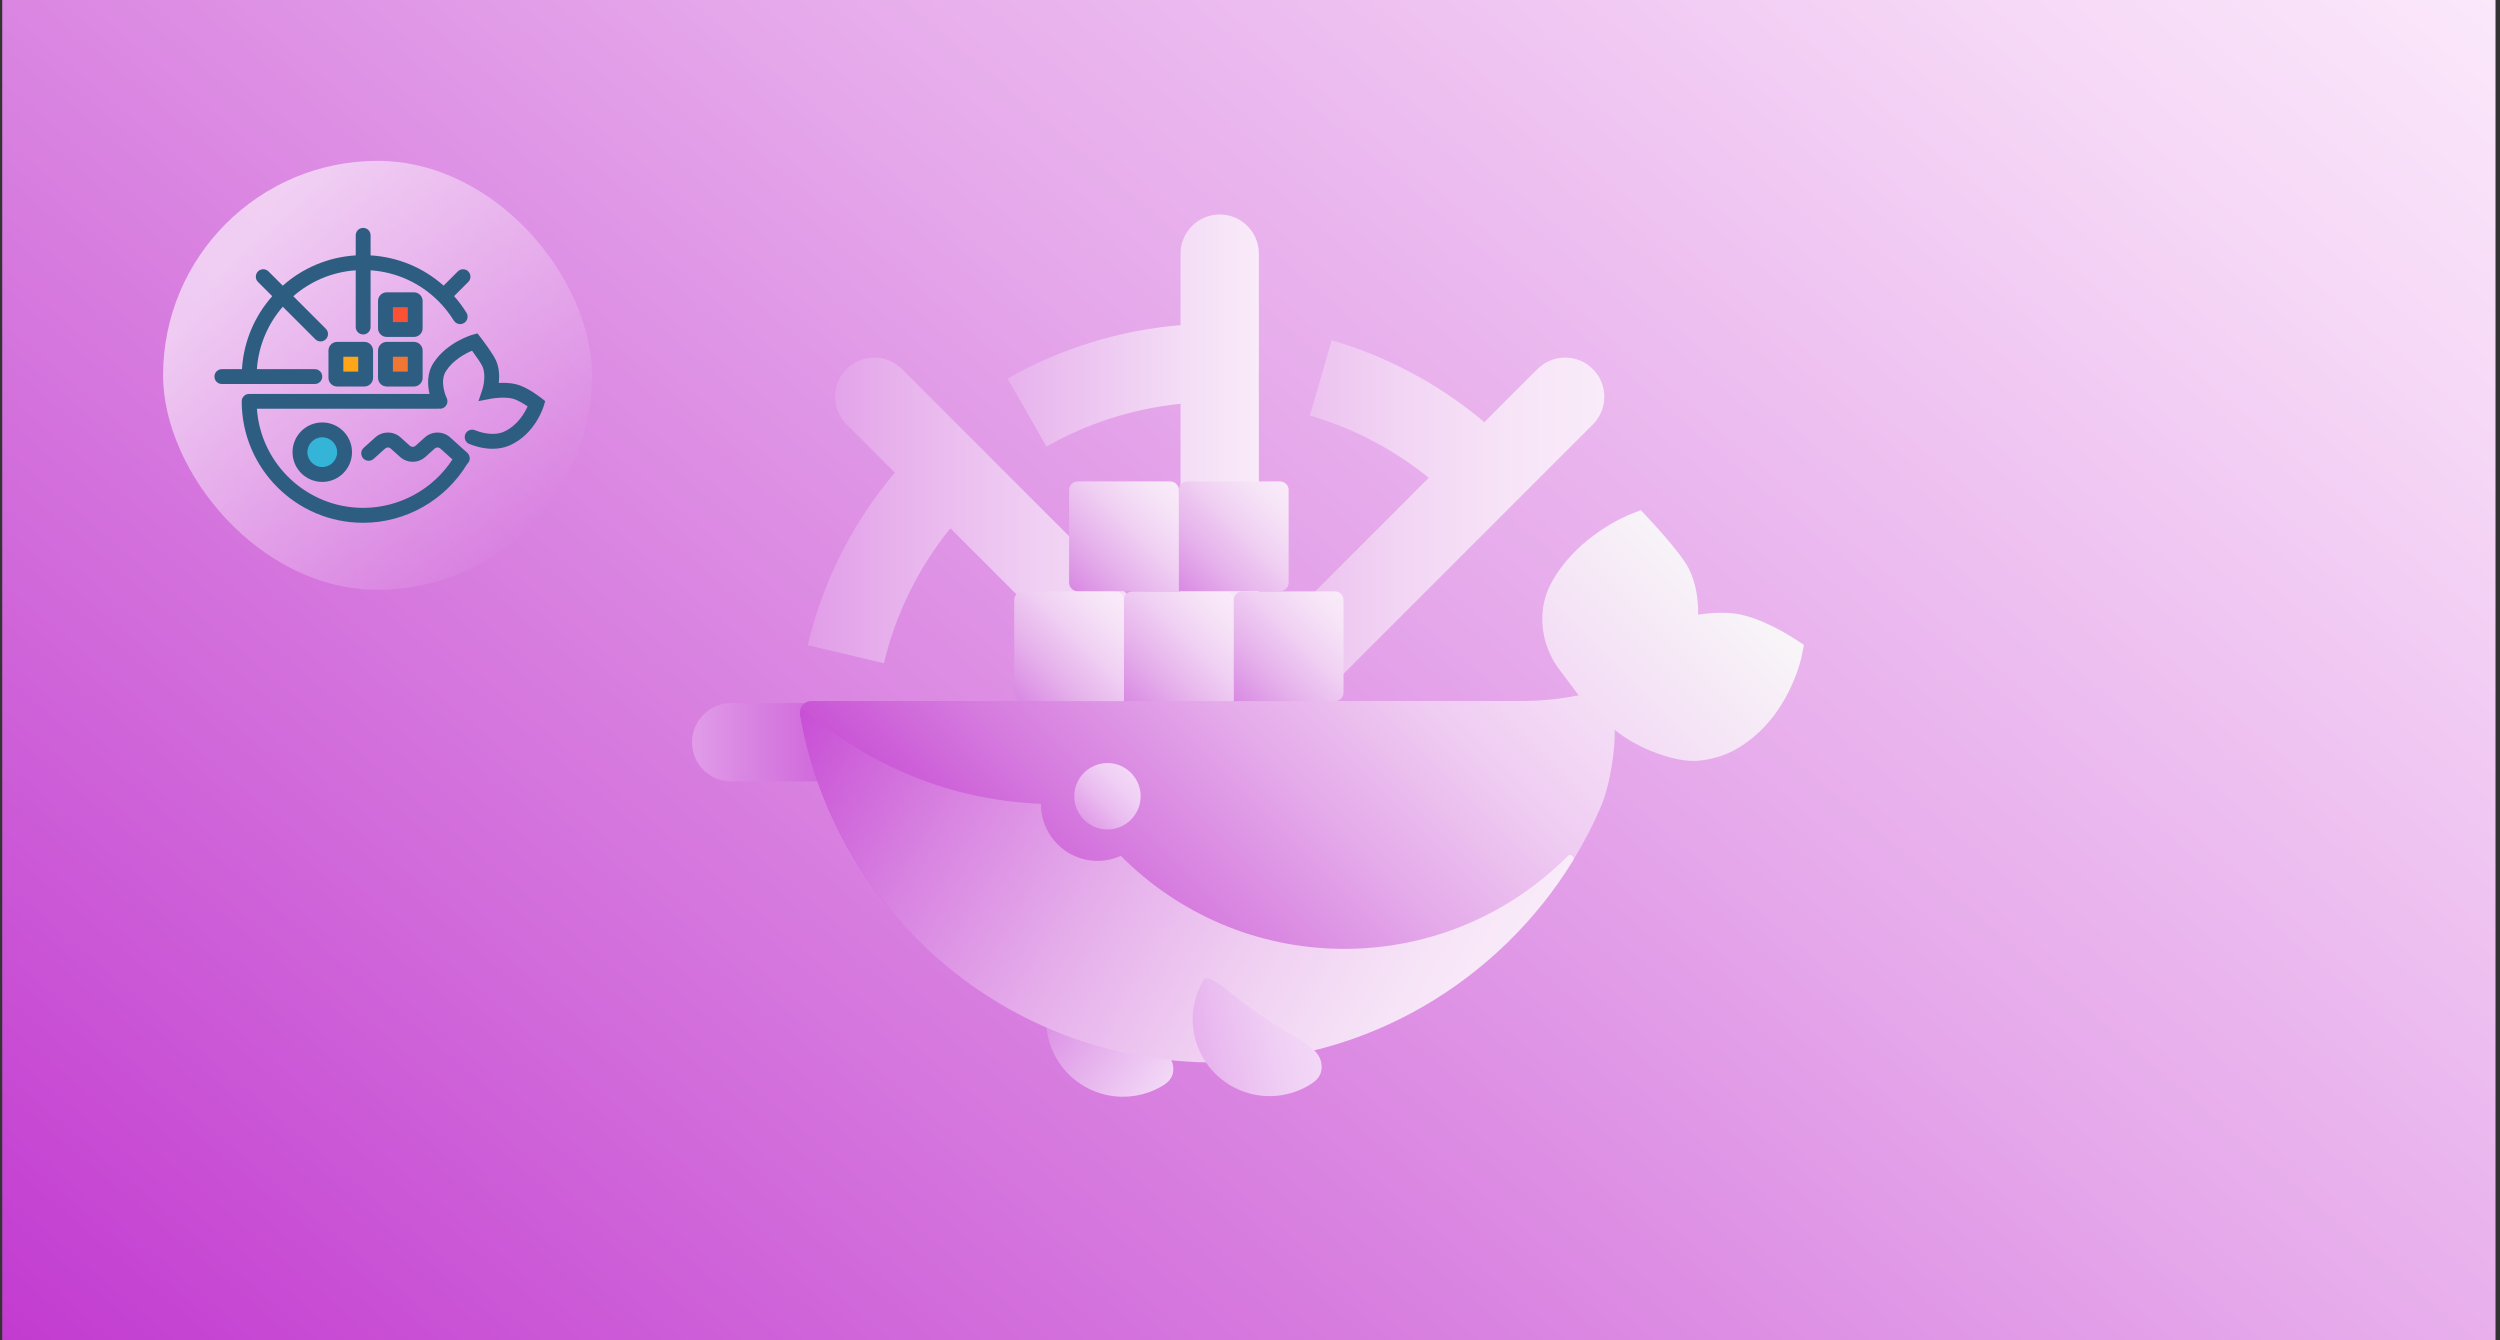 <svg width="373" height="200" viewBox="0 0 373 200" fill="none" xmlns="http://www.w3.org/2000/svg">
<rect x="0" y="0" width="373" height="200" fill="#333333" stroke="none"/>
<g clip-path="url(#clip0_633_1626)">
<path d="M372.332 0H0.332V200H372.332V0Z" fill="url(#paint0_linear_633_1626)"/>
<rect x="24.332" y="24" width="64" height="64" rx="32" fill="url(#paint1_linear_633_1626)"/>
<path d="M48.082 70.793C49.92 70.793 51.41 69.303 51.41 67.465C51.41 65.627 49.92 64.137 48.082 64.137C46.244 64.137 44.754 65.627 44.754 67.465C44.754 69.303 46.244 70.793 48.082 70.793Z" fill="#34B4D7"/>
<path d="M61.764 52.119H57.697C57.594 52.119 57.512 52.202 57.512 52.304V56.372C57.512 56.474 57.594 56.557 57.697 56.557H61.764C61.866 56.557 61.949 56.474 61.949 56.372V52.304C61.949 52.202 61.866 52.119 61.764 52.119Z" fill="#F17633"/>
<path d="M61.764 44.723H57.697C57.594 44.723 57.512 44.806 57.512 44.908V48.976C57.512 49.078 57.594 49.161 57.697 49.161H61.764C61.866 49.161 61.949 49.078 61.949 48.976V44.908C61.949 44.806 61.866 44.723 61.764 44.723Z" fill="#FB5235"/>
<path d="M54.366 52.119H50.298C50.196 52.119 50.113 52.202 50.113 52.304V56.372C50.113 56.474 50.196 56.557 50.298 56.557H54.366C54.468 56.557 54.551 56.474 54.551 56.372V52.304C54.551 52.202 54.468 52.119 54.366 52.119Z" fill="#FFA618"/>
<path d="M48.081 71.902C45.633 71.902 43.644 69.913 43.644 67.465C43.644 65.017 45.633 63.028 48.081 63.028C50.529 63.028 52.519 65.017 52.519 67.465C52.519 69.913 50.529 71.902 48.081 71.902ZM48.081 65.246C46.858 65.246 45.863 66.241 45.863 67.465C45.863 68.689 46.858 69.684 48.081 69.684C49.306 69.684 50.3 68.689 50.3 67.465C50.3 66.241 49.306 65.246 48.081 65.246ZM61.763 57.666H57.696C56.982 57.666 56.401 57.085 56.401 56.372V52.304C56.401 51.59 56.982 51.01 57.696 51.01H61.763C62.477 51.01 63.057 51.59 63.057 52.304V56.372C63.057 57.085 62.477 57.666 61.763 57.666ZM58.62 55.447H60.839V53.228H58.62V55.447ZM61.763 50.27H57.696C56.982 50.27 56.401 49.69 56.401 48.976V44.908C56.401 44.195 56.982 43.614 57.696 43.614H61.763C62.477 43.614 63.057 44.195 63.057 44.908V48.976C63.057 49.69 62.477 50.27 61.763 50.27ZM58.62 48.052H60.839V45.833H58.62V48.052ZM54.368 57.666H50.3C49.587 57.666 49.006 57.085 49.006 56.372V52.304C49.006 51.59 49.587 51.01 50.3 51.01H54.368C55.081 51.01 55.662 51.59 55.662 52.304V56.372C55.662 57.085 55.081 57.666 54.368 57.666ZM51.225 55.447H53.443V53.228H51.225V55.447ZM69.873 40.497C69.44 40.064 68.737 40.064 68.305 40.497L66.186 42.616C63.146 39.92 59.349 38.349 55.292 38.105V35.109C55.292 34.495 54.797 34 54.183 34C53.569 34 53.074 34.495 53.074 35.109V38.105C48.913 38.356 45.127 40.02 42.187 42.623L40.061 40.497C39.628 40.064 38.926 40.064 38.493 40.497C38.06 40.93 38.06 41.632 38.493 42.065L40.619 44.191C38.016 47.131 36.352 50.914 36.101 55.077H33.105C32.492 55.077 31.996 55.573 31.996 56.187C31.996 56.801 32.492 57.296 33.105 57.296H46.972C47.586 57.296 48.081 56.801 48.081 56.187C48.081 55.573 47.586 55.077 46.972 55.077H38.327C38.575 51.528 39.987 48.296 42.191 45.763L47.046 50.618C47.264 50.836 47.545 50.943 47.83 50.943C48.115 50.943 48.4 50.836 48.614 50.618C49.047 50.185 49.047 49.483 48.614 49.05L43.759 44.195C46.292 41.991 49.524 40.575 53.074 40.331V48.791C53.074 49.405 53.569 49.901 54.183 49.901C54.797 49.901 55.292 49.405 55.292 48.791V40.327C59.119 40.59 62.684 42.202 65.424 44.942C66.297 45.814 67.066 46.787 67.713 47.833C67.924 48.174 68.286 48.358 68.656 48.358C68.856 48.358 69.055 48.303 69.24 48.192C69.762 47.87 69.921 47.186 69.599 46.665C69.055 45.785 68.434 44.953 67.75 44.18L69.865 42.065C70.298 41.632 70.298 40.93 69.865 40.497H69.873ZM80.759 59.389C80.552 59.223 78.673 57.747 77.006 57.329C76.151 57.115 75.201 57.096 74.421 57.137C74.521 56.216 74.51 55.029 74.066 53.927C73.659 52.907 72.021 50.755 71.696 50.333L71.237 49.738L70.512 49.941C70.361 49.986 66.752 51.032 64.714 54.09C63.657 55.676 63.786 57.499 64.089 58.772H37.173C36.559 58.772 36.064 59.267 36.064 59.881C36.064 69.872 44.191 78 54.183 78C60.528 78 66.445 74.635 69.714 69.203C69.743 69.177 69.773 69.155 69.799 69.125C70.209 68.671 70.172 67.968 69.717 67.557L67.177 65.269C66.093 64.292 64.463 64.292 63.379 65.269L61.993 66.515C61.756 66.725 61.401 66.725 61.164 66.515L59.778 65.269C58.694 64.292 57.063 64.292 55.98 65.269L54.264 66.814C53.809 67.225 53.772 67.924 54.183 68.382C54.593 68.837 55.296 68.874 55.751 68.463L57.467 66.918C57.703 66.707 58.058 66.707 58.295 66.918L59.681 68.164C60.765 69.14 62.396 69.14 63.479 68.164L64.866 66.918C65.102 66.707 65.457 66.707 65.694 66.918L67.51 68.549C64.588 73.023 59.563 75.774 54.187 75.774C45.792 75.774 38.9 69.233 38.33 60.983H65.28C65.343 60.983 65.406 60.975 65.465 60.964C65.69 61.001 65.927 60.975 66.145 60.864C66.692 60.591 66.914 59.925 66.641 59.378C66.63 59.356 65.48 56.949 66.57 55.314C67.676 53.657 69.455 52.733 70.431 52.326C71.097 53.228 71.84 54.312 72.014 54.741C72.587 56.179 71.995 58.032 71.991 58.047L71.392 59.844L73.252 59.489C73.766 59.389 75.349 59.197 76.473 59.474C77.179 59.652 78.082 60.195 78.725 60.635C78.255 61.66 77.168 63.527 75.183 64.411C73.5 65.158 71.455 64.429 70.867 64.189C70.302 63.956 69.651 64.226 69.418 64.791C69.185 65.357 69.455 66.008 70.02 66.241C70.675 66.511 71.991 66.958 73.496 66.958C74.328 66.958 75.216 66.822 76.081 66.437C79.831 64.769 81.081 60.735 81.129 60.565L81.343 59.848L80.759 59.378V59.389Z" fill="#2D5D81"/>
<path d="M132.718 111.557C132.449 109.555 132.181 107.555 131.912 105.554C131.903 105.335 131.9 105.117 131.9 104.9H109.096C105.87 104.9 103.254 107.516 103.254 110.743C103.254 113.97 105.87 116.587 109.096 116.587H134.789C133.911 115.019 133.219 113.343 132.718 111.557Z" fill="url(#paint2_linear_633_1626)"/>
<path d="M237.651 55.063C235.37 52.781 231.67 52.781 229.389 55.063L221.467 62.987C214.809 57.379 207.026 53.193 198.685 50.771L195.428 61.995C201.883 63.869 207.93 67.047 213.168 71.287L175.329 109.135C173.332 111.132 173.082 114.214 174.579 116.481C174.793 116.806 184.402 116.587 184.402 116.587L237.651 63.326C239.933 61.044 239.933 57.343 237.651 55.062V55.063Z" fill="url(#paint3_linear_633_1626)"/>
<path d="M181.979 32C178.752 32 176.136 34.616 176.136 37.843V48.512C167.063 49.257 158.234 51.973 150.34 56.481L156.132 66.632C162.265 63.13 169.098 60.959 176.136 60.249V108.905C176.136 112.132 178.752 114.749 181.979 114.749C185.205 114.749 187.821 112.132 187.821 108.905V37.843C187.821 34.616 185.205 32 181.979 32Z" fill="url(#paint4_linear_633_1626)"/>
<path d="M186.113 106.612L134.576 55.063C132.294 52.781 128.595 52.781 126.313 55.063C124.032 57.345 124.032 61.045 126.313 63.327L133.502 70.518C127.222 77.964 122.768 86.758 120.512 96.257L131.879 98.96C133.635 91.57 137.031 84.704 141.8 78.818L177.849 114.876C178.99 116.017 180.486 116.588 181.98 116.588C183.474 116.588 184.97 116.017 186.11 114.876C188.392 112.594 188.392 108.894 186.11 106.612H186.113Z" fill="url(#paint5_linear_633_1626)"/>
<path d="M174.927 158.59C175.456 160.527 174.261 161.481 173.715 161.83C172.497 162.61 171.108 163.17 169.597 163.445C163.371 164.578 157.403 160.45 156.27 154.221C155.728 151.248 156.387 148.335 157.898 145.977C158.786 144.593 161.982 148.418 166.946 152.031C171.243 155.158 174.343 156.456 174.926 158.59H174.927Z" fill="url(#paint6_linear_633_1626)"/>
<path d="M267.759 95.315C267.266 94.992 262.829 92.146 259.081 91.582C257.159 91.293 255.067 91.451 253.364 91.704C253.393 89.658 253.114 87.056 251.909 84.722C250.798 82.567 246.745 78.183 245.944 77.326L244.812 76.114L243.267 76.716C242.941 76.843 235.237 79.911 231.404 87.061C230.41 88.918 230.078 90.839 230.115 92.638C230.161 95.027 230.93 97.347 232.247 99.34L235.525 103.743C235.525 103.743 235.519 103.743 235.509 103.746C232.668 104.311 229.777 104.593 226.88 104.593H121.051C119.99 104.593 119.187 105.55 119.37 106.594C124.515 136.073 150.235 158.337 181.187 158.337C207.146 158.337 229.422 142.573 238.97 120.094C239.611 118.584 240.964 113.776 240.916 108.885C244.275 111.716 250.097 113.82 253.398 113.503C255.226 113.327 257.15 112.835 258.965 111.811C266.854 107.355 268.744 98.226 268.82 97.839L269.141 96.218L267.758 95.313L267.759 95.315Z" fill="url(#paint7_linear_633_1626)"/>
<path d="M152.604 88.232H166.414C167.122 88.232 167.698 88.808 167.698 89.516V104.613H152.604C151.896 104.613 151.32 104.038 151.32 103.329V89.516C151.32 88.808 151.896 88.232 152.604 88.232Z" fill="url(#paint8_linear_633_1626)"/>
<path d="M168.979 88.232H182.789C183.497 88.232 184.073 88.808 184.073 89.516V104.613H167.695V89.516C167.695 88.808 168.271 88.232 168.979 88.232Z" fill="url(#paint9_linear_633_1626)"/>
<path d="M185.358 88.232H199.168C199.876 88.232 200.452 88.808 200.452 89.516V103.329C200.452 104.038 199.876 104.613 199.168 104.613H184.074V89.516C184.074 88.808 184.65 88.232 185.358 88.232Z" fill="url(#paint10_linear_633_1626)"/>
<path d="M177.171 71.828H190.98C191.689 71.828 192.264 72.404 192.264 73.112V86.925C192.264 87.633 191.689 88.209 190.98 88.209H175.887V73.112C175.887 72.404 176.462 71.828 177.171 71.828Z" fill="url(#paint11_linear_633_1626)"/>
<path d="M160.792 71.828H174.601C175.31 71.828 175.885 72.404 175.885 73.112V88.209H160.792C160.083 88.209 159.508 87.633 159.508 86.925V73.112C159.508 72.404 160.083 71.828 160.792 71.828Z" fill="url(#paint12_linear_633_1626)"/>
<path d="M200.576 141.571C187.539 141.571 175.742 136.265 167.223 127.695C166.164 128.173 164.992 128.443 163.755 128.443C159.092 128.443 155.312 124.662 155.312 119.998C155.312 119.975 155.313 119.951 155.313 119.928C141.908 119.406 129.689 114.262 120.208 106.039C119.842 105.722 119.278 106.041 119.36 106.518C124.473 136.043 150.207 158.521 181.187 158.521C203.829 158.521 223.669 146.37 234.705 128.364C235.025 127.841 234.33 127.294 233.898 127.727C225.381 136.278 213.597 141.571 200.576 141.571Z" fill="url(#paint13_linear_633_1626)"/>
<path d="M165.233 123.752C167.967 123.752 170.184 121.535 170.184 118.8C170.184 116.065 167.967 113.848 165.233 113.848C162.498 113.848 160.281 116.065 160.281 118.8C160.281 121.535 162.498 123.752 165.233 123.752Z" fill="url(#paint14_linear_633_1626)"/>
<path d="M197.042 158.201C197.602 160.131 196.466 161.128 195.96 161.487C194.781 162.326 193.409 162.929 191.91 163.263C185.733 164.644 179.608 160.754 178.227 154.576C177.569 151.626 178.111 148.69 179.529 146.273C180.361 144.856 183.706 148.551 188.809 151.964C193.227 154.917 196.426 156.077 197.042 158.201Z" fill="url(#paint15_linear_633_1626)"/>
</g>
<defs>
<linearGradient id="paint0_linear_633_1626" x1="34.67" y1="229.267" x2="289.937" y2="-70.227" gradientUnits="userSpaceOnUse">
<stop stop-color="#C23BD0"/>
<stop offset="0.2" stop-color="#CF63D9"/>
<stop offset="0.58" stop-color="#E6AAEB"/>
<stop offset="0.86" stop-color="#F5D6F6"/>
<stop offset="1" stop-color="#FBE8FB"/>
</linearGradient>
<linearGradient id="paint1_linear_633_1626" x1="31.532" y1="42.4" x2="81.532" y2="81.2" gradientUnits="userSpaceOnUse">
<stop stop-color="white" stop-opacity="0.6"/>
<stop offset="0.96" stop-color="white" stop-opacity="0"/>
</linearGradient>
<linearGradient id="paint2_linear_633_1626" x1="103.252" y1="110.743" x2="140.059" y2="110.743" gradientUnits="userSpaceOnUse">
<stop stop-color="#E19DE8"/>
<stop offset="0.18" stop-color="#DA89E3"/>
<stop offset="0.52" stop-color="#D069DB"/>
<stop offset="0.8" stop-color="#CA56D6"/>
<stop offset="1" stop-color="#C84FD5"/>
</linearGradient>
<linearGradient id="paint3_linear_633_1626" x1="173.617" y1="83.715" x2="239.362" y2="83.715" gradientUnits="userSpaceOnUse">
<stop stop-color="#E19DE8"/>
<stop offset="0.26" stop-color="#EABBEE"/>
<stop offset="0.54" stop-color="#F2D5F4"/>
<stop offset="0.8" stop-color="#F7E5F7"/>
<stop offset="1" stop-color="#F9EBF9"/>
</linearGradient>
<linearGradient id="paint4_linear_633_1626" x1="150.34" y1="73.372" x2="187.821" y2="73.372" gradientUnits="userSpaceOnUse">
<stop stop-color="#E7B1ED"/>
<stop offset="0.14" stop-color="#E9BAEE"/>
<stop offset="0.7" stop-color="#F4DDF6"/>
<stop offset="1" stop-color="#F9EBF9"/>
</linearGradient>
<linearGradient id="paint5_linear_633_1626" x1="120.512" y1="84.969" x2="187.824" y2="84.969" gradientUnits="userSpaceOnUse">
<stop stop-color="#E19DE8"/>
<stop offset="0.18" stop-color="#E7B0EC"/>
<stop offset="0.52" stop-color="#F0D0F3"/>
<stop offset="0.8" stop-color="#F6E3F7"/>
<stop offset="1" stop-color="#F9EBF9"/>
</linearGradient>
<linearGradient id="paint6_linear_633_1626" x1="154.984" y1="150.194" x2="173.309" y2="162.869" gradientUnits="userSpaceOnUse">
<stop stop-color="#D989E3"/>
<stop offset="0.5" stop-color="#E6B2ED"/>
<stop offset="1" stop-color="#F3D8F7"/>
</linearGradient>
<linearGradient id="paint7_linear_633_1626" x1="147.546" y1="150.783" x2="235.64" y2="62.709" gradientUnits="userSpaceOnUse">
<stop stop-color="#C23BD0"/>
<stop offset="0.24" stop-color="#D579DE"/>
<stop offset="0.46" stop-color="#E5ACEA"/>
<stop offset="0.63" stop-color="#EFCCF2"/>
<stop offset="0.73" stop-color="#F3D8F5"/>
<stop offset="1" stop-color="#F8F6F8"/>
</linearGradient>
<linearGradient id="paint8_linear_633_1626" x1="151.886" y1="104.425" x2="167.513" y2="88.799" gradientUnits="userSpaceOnUse">
<stop stop-color="#D989E3"/>
<stop offset="0.29" stop-color="#E5B0EB"/>
<stop offset="0.59" stop-color="#F0D0F3"/>
<stop offset="0.83" stop-color="#F6E3F7"/>
<stop offset="1" stop-color="#F9EBF9"/>
</linearGradient>
<linearGradient id="paint9_linear_633_1626" x1="167.884" y1="104.8" x2="183.888" y2="88.8" gradientUnits="userSpaceOnUse">
<stop stop-color="#D989E3"/>
<stop offset="0.29" stop-color="#E5B0EB"/>
<stop offset="0.59" stop-color="#F0D0F3"/>
<stop offset="0.83" stop-color="#F6E3F7"/>
<stop offset="1" stop-color="#F9EBF9"/>
</linearGradient>
<linearGradient id="paint10_linear_633_1626" x1="184.074" y1="104.613" x2="200.078" y2="88.611" gradientUnits="userSpaceOnUse">
<stop stop-color="#D989E3"/>
<stop offset="0.29" stop-color="#E5B0EB"/>
<stop offset="0.59" stop-color="#F0D0F3"/>
<stop offset="0.83" stop-color="#F6E3F7"/>
<stop offset="1" stop-color="#F9EBF9"/>
</linearGradient>
<linearGradient id="paint11_linear_633_1626" x1="175.887" y1="88.209" x2="191.892" y2="72.207" gradientUnits="userSpaceOnUse">
<stop stop-color="#D989E3"/>
<stop offset="0.29" stop-color="#E5B0EB"/>
<stop offset="0.59" stop-color="#F0D0F3"/>
<stop offset="0.83" stop-color="#F6E3F7"/>
<stop offset="1" stop-color="#F9EBF9"/>
</linearGradient>
<linearGradient id="paint12_linear_633_1626" x1="160.072" y1="88.021" x2="175.7" y2="72.395" gradientUnits="userSpaceOnUse">
<stop stop-color="#D989E3"/>
<stop offset="0.29" stop-color="#E5B0EB"/>
<stop offset="0.59" stop-color="#F0D0F3"/>
<stop offset="0.83" stop-color="#F6E3F7"/>
<stop offset="1" stop-color="#F9EBF9"/>
</linearGradient>
<linearGradient id="paint13_linear_633_1626" x1="123.446" y1="99.196" x2="219.529" y2="154.659" gradientUnits="userSpaceOnUse">
<stop stop-color="#C84FD5"/>
<stop offset="0.24" stop-color="#D883E1"/>
<stop offset="0.48" stop-color="#E6B0EB"/>
<stop offset="0.7" stop-color="#F0D0F2"/>
<stop offset="0.88" stop-color="#F6E3F7"/>
<stop offset="1" stop-color="#F9EBF9"/>
</linearGradient>
<linearGradient id="paint14_linear_633_1626" x1="161.732" y1="122.302" x2="168.735" y2="115.3" gradientUnits="userSpaceOnUse">
<stop stop-color="#E19DE8"/>
<stop offset="0.42" stop-color="#EABDF0"/>
<stop offset="0.76" stop-color="#F0D0F5"/>
<stop offset="1" stop-color="#F3D8F7"/>
</linearGradient>
<linearGradient id="paint15_linear_633_1626" x1="178.607" y1="156.263" x2="195.765" y2="152.432" gradientUnits="userSpaceOnUse">
<stop stop-color="#E7B1ED"/>
<stop offset="0.23" stop-color="#EABDF0"/>
<stop offset="0.69" stop-color="#F0D0F5"/>
<stop offset="1" stop-color="#F3D8F7"/>
</linearGradient>
<clipPath id="clip0_633_1626">
<rect width="372" height="200" fill="white" transform="translate(0.332)"/>
</clipPath>
</defs>
</svg>
